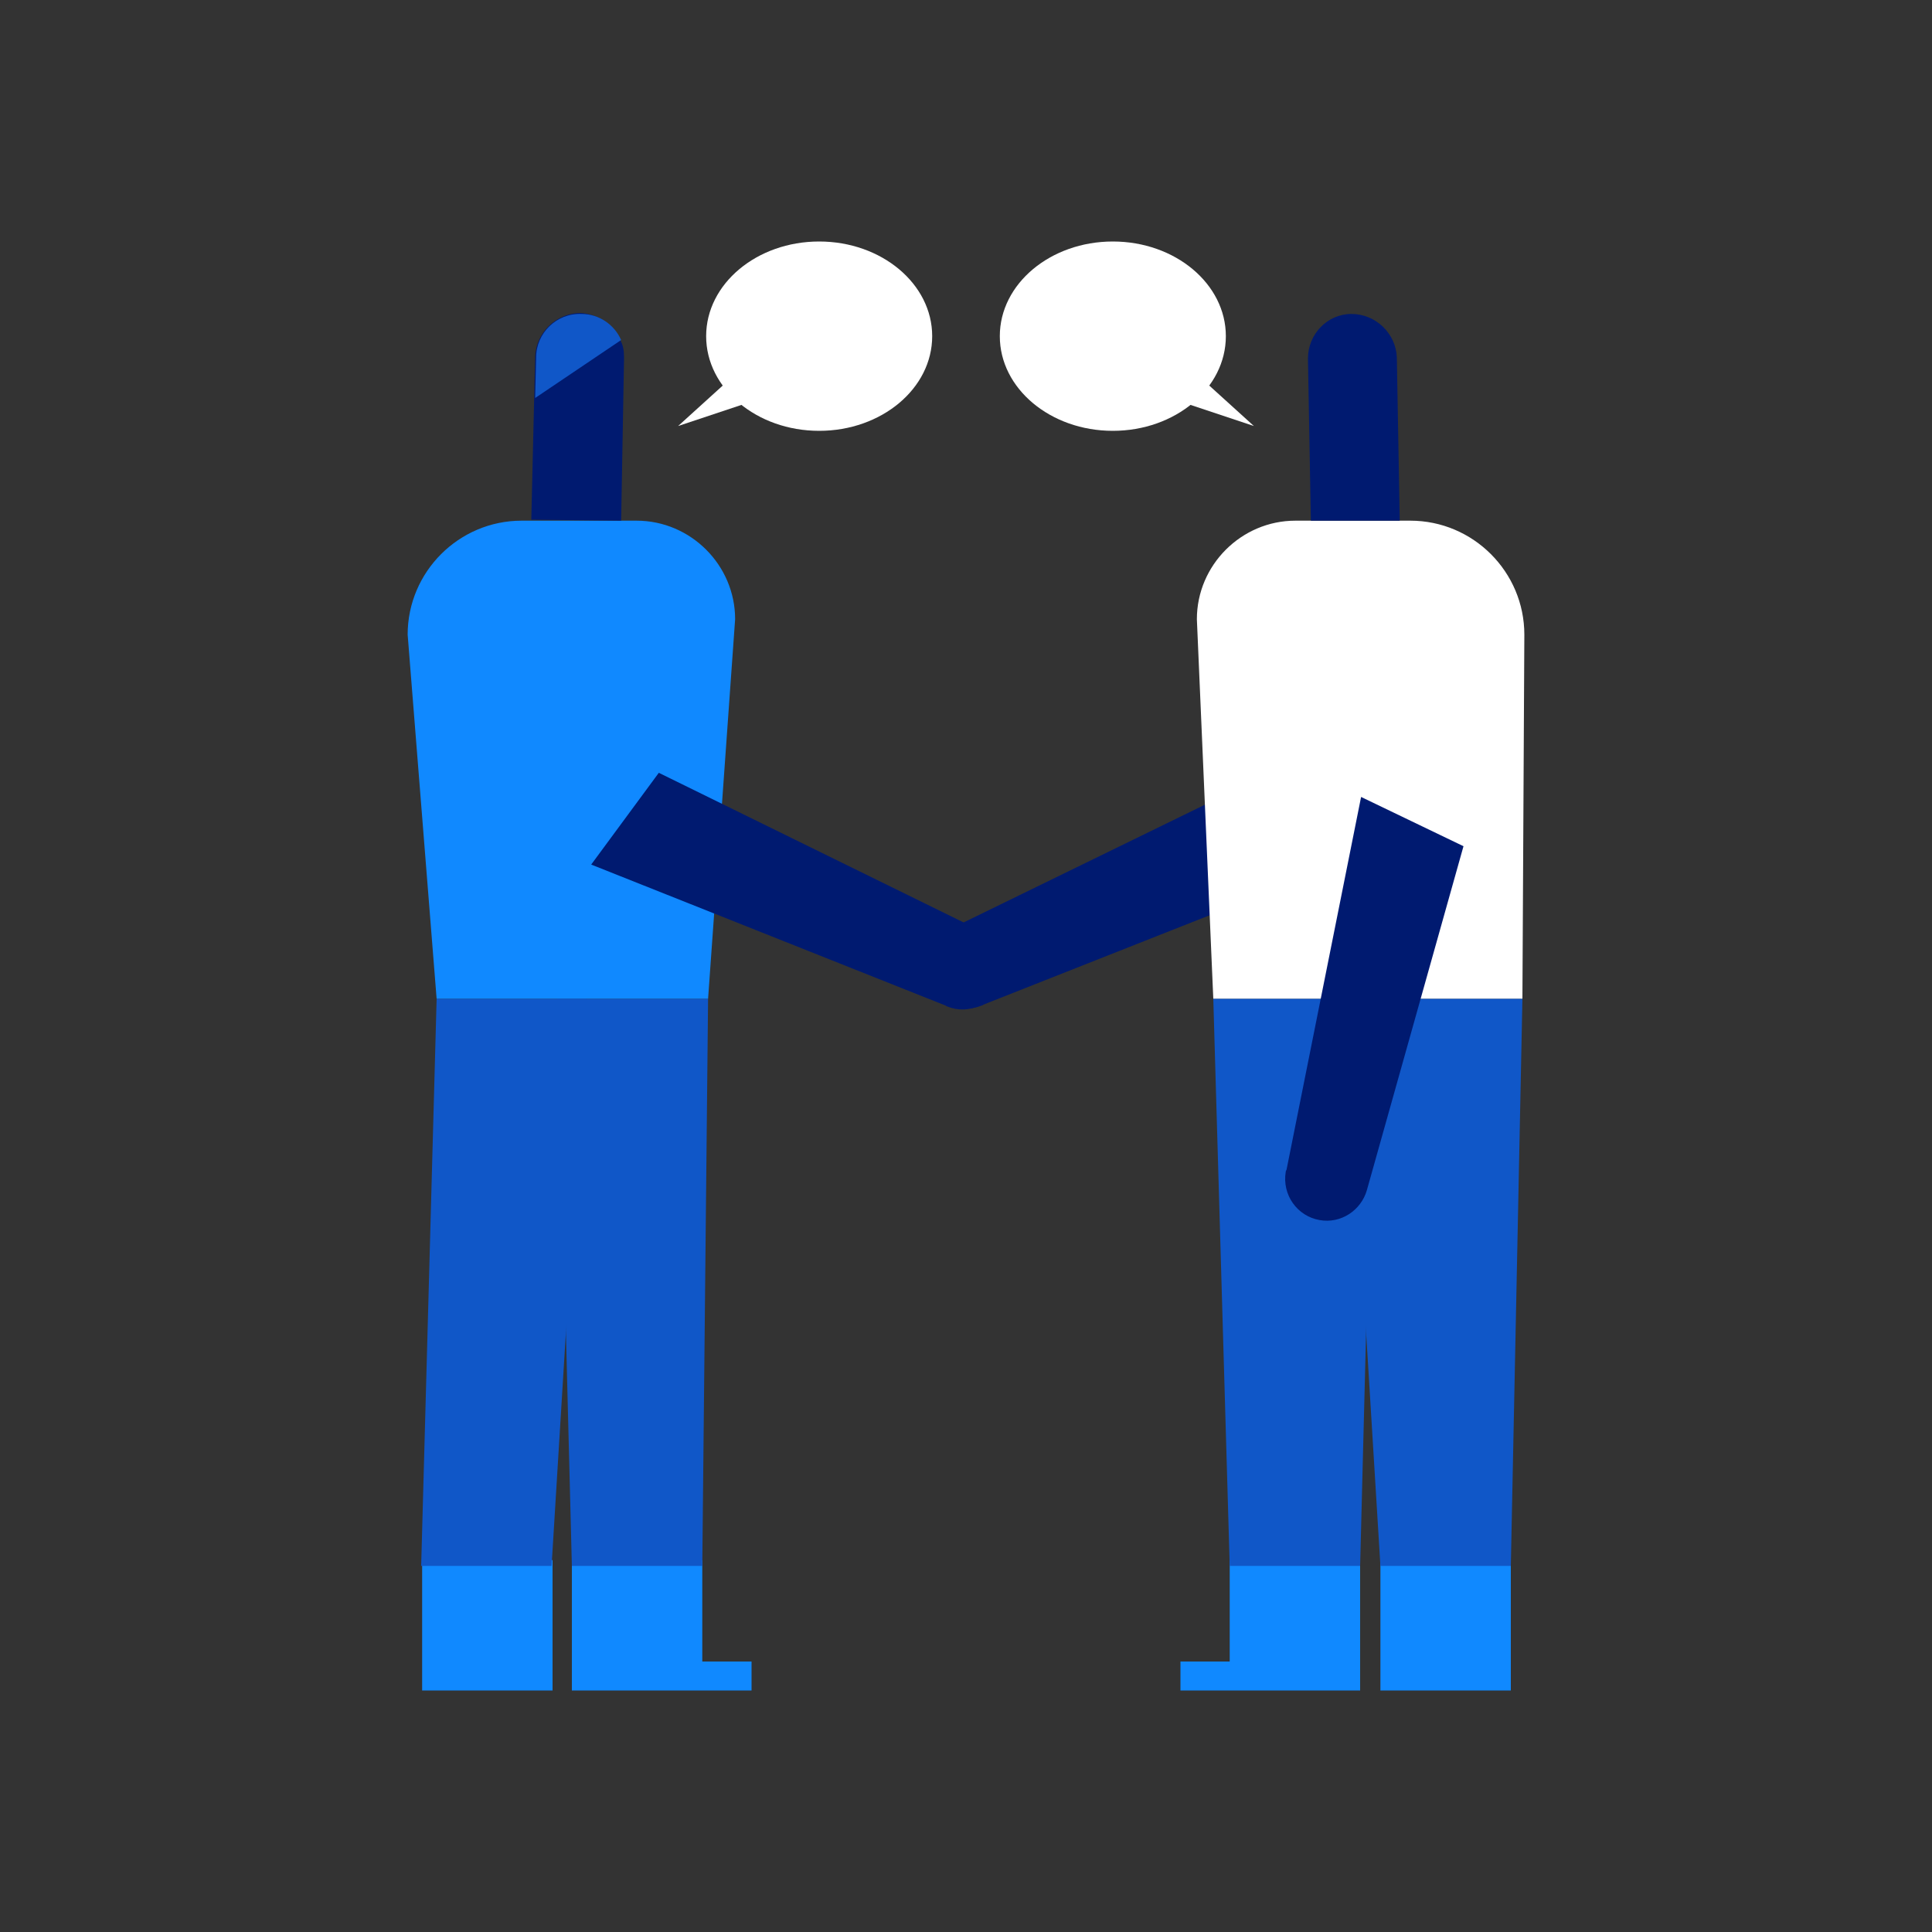 <?xml version="1.0" encoding="UTF-8"?>
<svg xmlns="http://www.w3.org/2000/svg" xmlns:xlink="http://www.w3.org/1999/xlink" version="1.1" id="Ebene_1" x="0px" y="0px" width="200px" height="200px" viewBox="0 0 200 200" style="enable-background:new 0 0 200 200;" xml:space="preserve">
<rect x="0" y="0" width="200" height="200" fill="#333333" stroke="none"/>
<style type="text/css">
	.st0{fill:#1089FF;}
	.st1{fill:#1057C8;}
	.st2{fill:#001A70;}
	.st3{fill:#FFFFFF;}
</style>
<g>
	<path class="st0" d="M65.9,53.9H54c-6.5,0-11.8,5.3-11.8,11.8l3,37.7h28.1l2.8-39.3C76.1,58.5,71.5,53.9,65.9,53.9L65.9,53.9z"></path>
	<rect x="43.7" y="161.5" class="st0" width="13.5" height="13.5"></rect>
	<polygon class="st0" points="72.7,161.5 72.7,172 77.8,172 77.8,175 72.7,175 67.9,175 59.2,175 59.2,161.5  "></polygon>
	<polygon class="st1" points="57.1,162.1 43.6,162.1 45.2,103.4 60.7,103.4  "></polygon>
	<polygon class="st1" points="72.7,162.1 59.2,162.1 57.7,103.4 73.3,103.4  "></polygon>
	<path class="st2" d="M61.2,89.5l7-9.5l33.2,16.3l0,0c2,0.9,3,3.3,2.2,5.4c-0.8,2.2-3.3,3.4-5.5,2.5c-0.1,0-0.2-0.1-0.2-0.1l0,0   L61.2,89.5L61.2,89.5z"></path>
	<path class="st2" d="M138.5,89.5l-7-9.5L98.3,96.2l0,0c-2,0.9-3,3.3-2.2,5.4c0.8,2.2,3.3,3.4,5.5,2.5c0.1,0,0.2-0.1,0.2-0.1l0,0   L138.5,89.5L138.5,89.5z"></path>
	<path class="st3" d="M134.1,53.9H146c6.5,0,11.8,5.3,11.8,11.8l-0.2,37.7h-32l-1.7-39.3C123.9,58.5,128.5,53.9,134.1,53.9z"></path>
	<rect x="142.9" y="161.5" class="st0" width="13.5" height="13.5"></rect>
	<polygon class="st0" points="127.3,161.5 127.3,172 122.2,172 122.2,175 127.3,175 132.1,175 140.8,175 140.8,161.5  "></polygon>
	<polygon class="st1" points="142.9,162.1 156.4,162.1 157.6,103.4 139.3,103.4  "></polygon>
	<polygon class="st1" points="127.3,162.1 140.8,162.1 142.3,103.4 125.6,103.4  "></polygon>
	<path class="st2" d="M140.9,82.5l10.6,5.1l-10,35.6l0,0c-0.6,2.1-2.7,3.5-4.9,3.1c-2.3-0.4-3.9-2.6-3.5-5c0-0.1,0.1-0.2,0.1-0.3   l0,0L140.9,82.5L140.9,82.5z"></path>
	<path class="st2" d="M144.9,53.9h-9.2l-0.3-16.7v-0.1c0-2.5,2-4.6,4.5-4.6s4.6,2,4.7,4.5L144.9,53.9z"></path>
	<path class="st2" d="M64.3,53.9l0.3-16.8V37c0-0.7-0.1-1.3-0.4-1.8c-0.7-1.6-2.3-2.7-4.1-2.8c-2.5,0-4.6,2-4.7,4.5l-0.1,4.2   L55,53.8L64.3,53.9L64.3,53.9z"></path>
	<path class="st1" d="M64.3,35.2l-8.9,6l0.1-4.2c0-2.5,2.1-4.6,4.7-4.5C62,32.5,63.6,33.6,64.3,35.2L64.3,35.2z"></path>
	<ellipse class="st3" cx="84.8" cy="34.8" rx="11.7" ry="9.8"></ellipse>
	<polygon class="st3" points="79.8,40.9 77.7,37.3 70.2,44.1  "></polygon>
	<ellipse class="st3" cx="115.2" cy="34.8" rx="11.7" ry="9.8"></ellipse>
	<polygon class="st3" points="120.2,40.9 122.3,37.3 129.8,44.1  "></polygon>
</g>
</svg>
